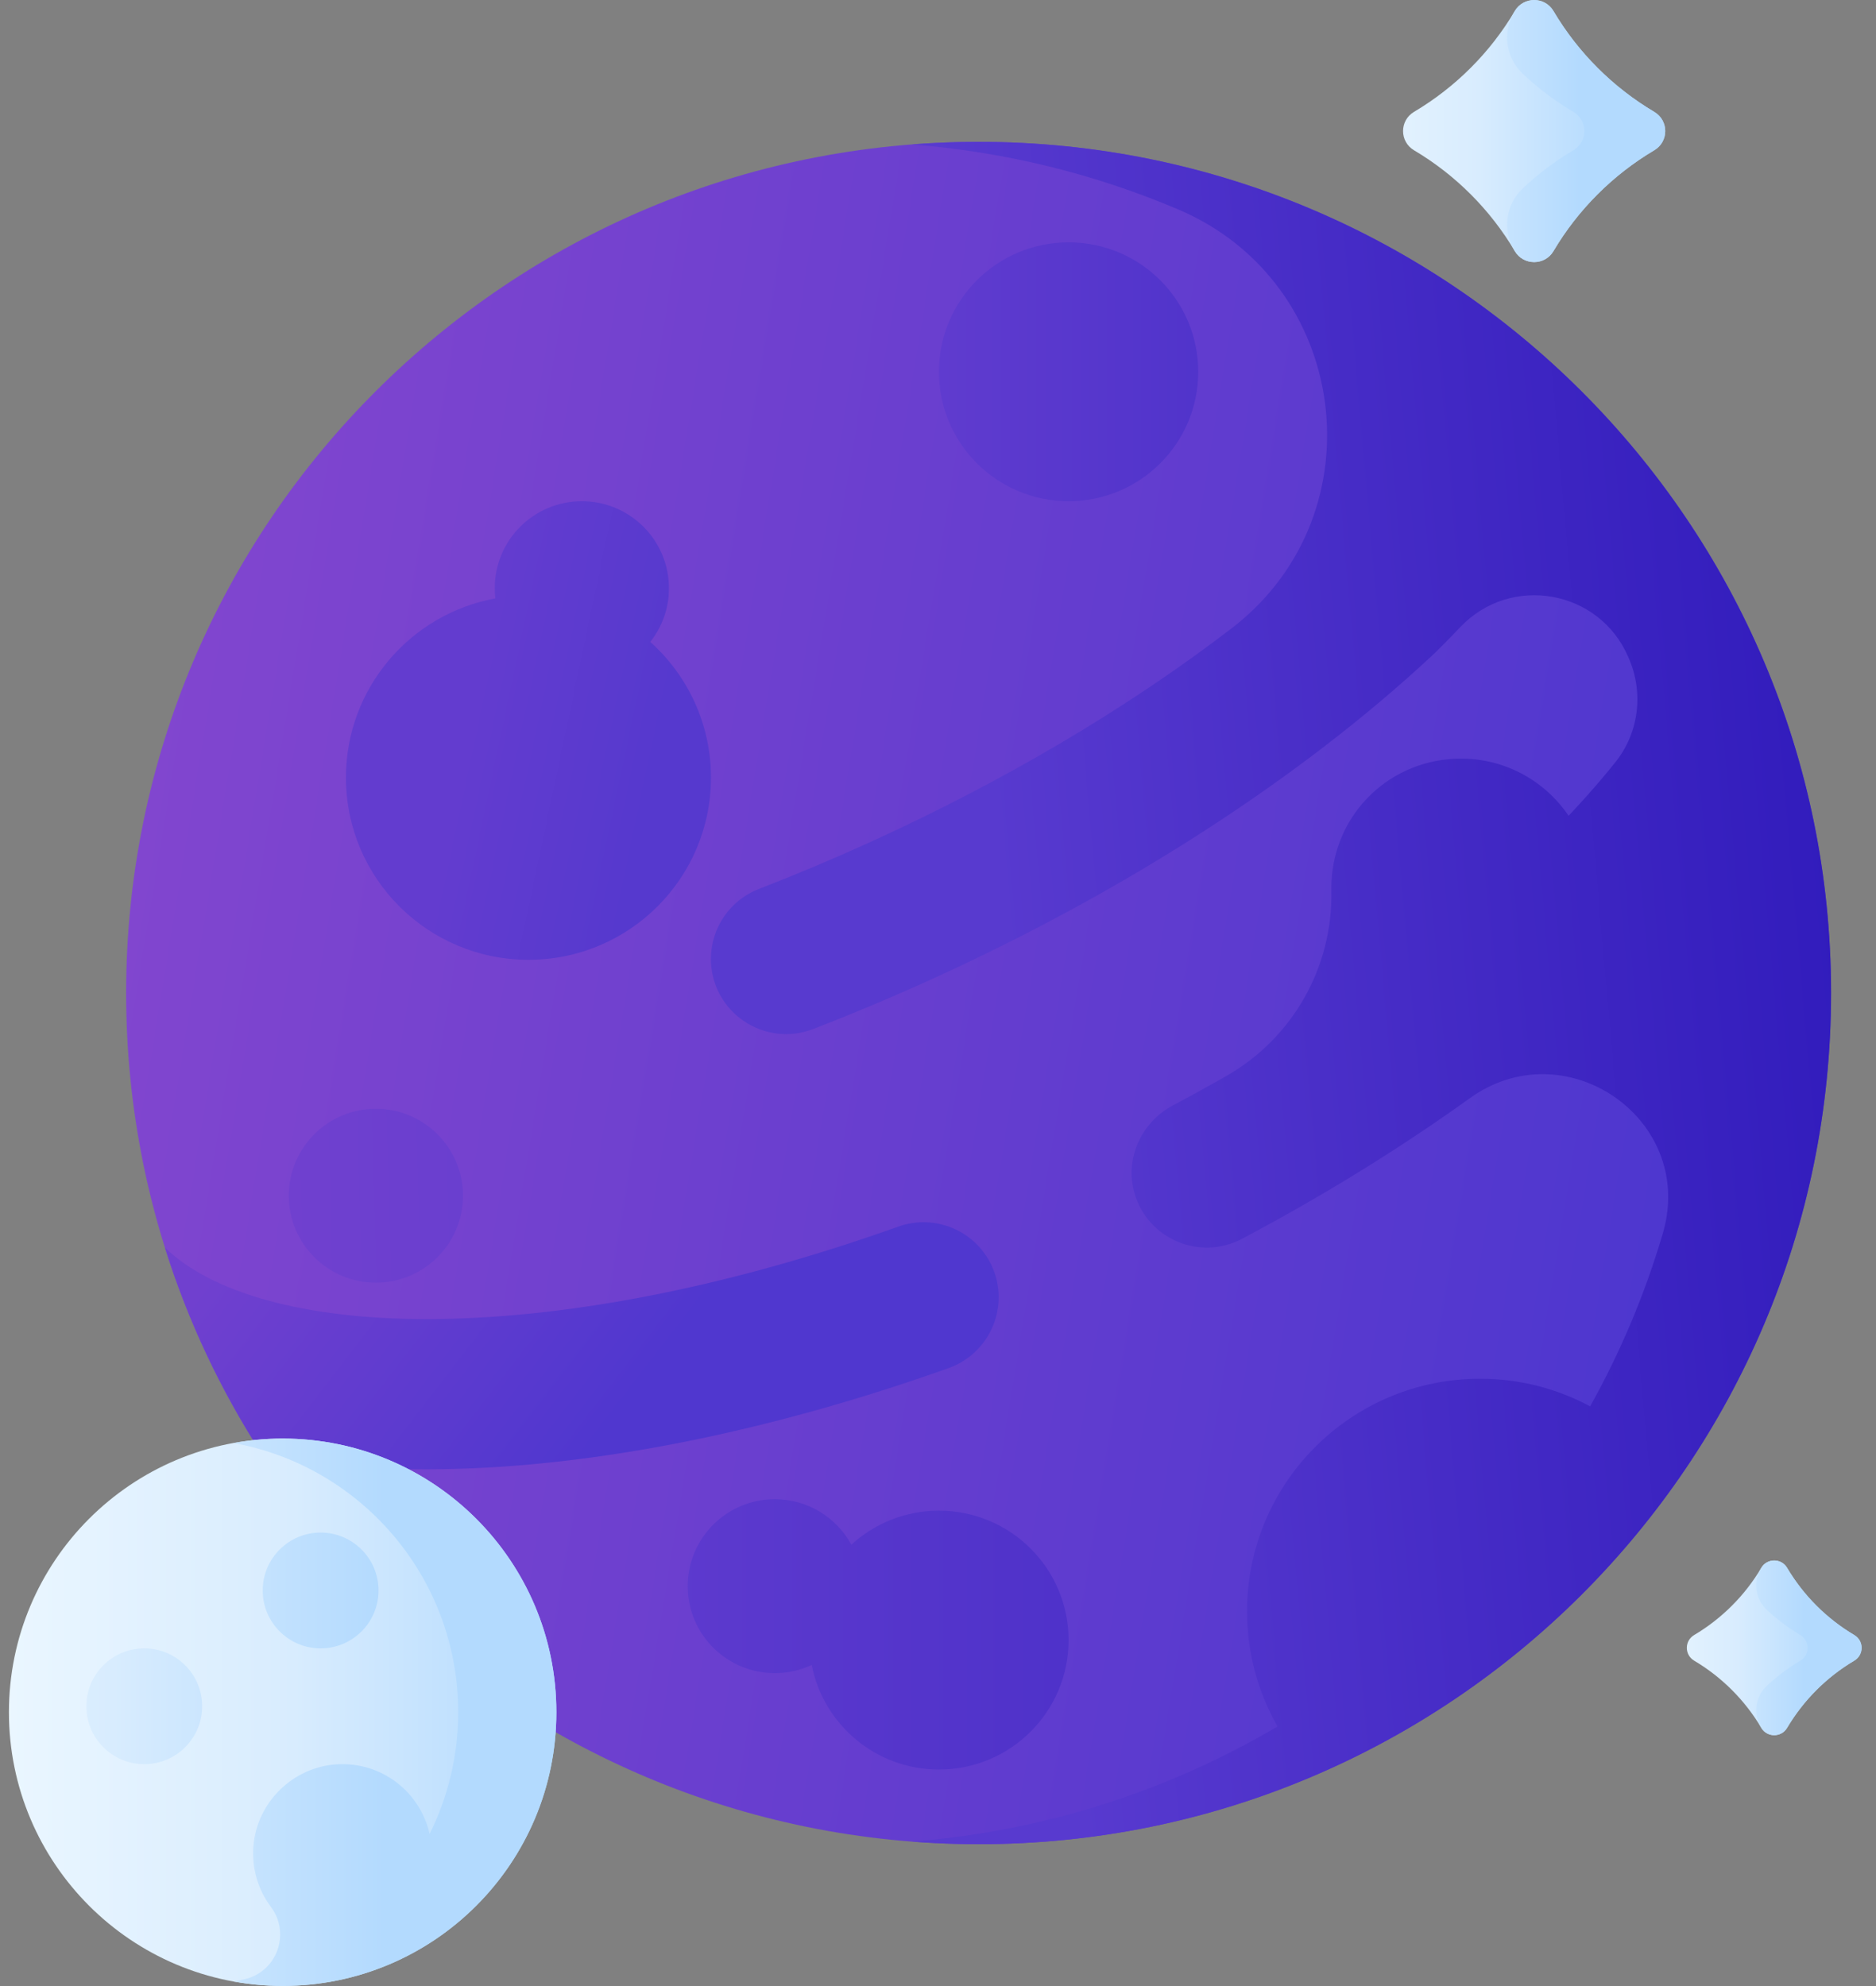 <?xml version="1.0" encoding="UTF-8"?>
<svg width="119px" height="126px" viewBox="0 0 119 126" version="1.1" xmlns="http://www.w3.org/2000/svg" xmlns:xlink="http://www.w3.org/1999/xlink">
    <rect x="0" y="0" width="119" height="126" fill="#808080" stroke="none"/>
    <!-- Generator: Sketch 55.1 (78136) - https://sketchapp.com -->
    <title>pro-planet</title>
    <desc>Created with Sketch.</desc>
    <defs>
        <linearGradient x1="-23.346%" y1="50%" x2="78.392%" y2="50%" id="linearGradient-1">
            <stop stop-color="#EAF6FF" offset="0%"></stop>
            <stop stop-color="#D8ECFE" offset="52.13%"></stop>
            <stop stop-color="#B3DAFE" offset="100%"></stop>
        </linearGradient>
        <linearGradient x1="-128.637%" y1="50%" x2="46.602%" y2="50%" id="linearGradient-2">
            <stop stop-color="#EAF6FF" offset="0%"></stop>
            <stop stop-color="#D8ECFE" offset="52.13%"></stop>
            <stop stop-color="#B3DAFE" offset="100%"></stop>
        </linearGradient>
        <linearGradient x1="-23.346%" y1="50%" x2="78.392%" y2="50%" id="linearGradient-3">
            <stop stop-color="#EAF6FF" offset="0%"></stop>
            <stop stop-color="#D8ECFE" offset="52.13%"></stop>
            <stop stop-color="#B3DAFE" offset="100%"></stop>
        </linearGradient>
        <linearGradient x1="-128.637%" y1="50%" x2="46.602%" y2="50%" id="linearGradient-4">
            <stop stop-color="#EAF6FF" offset="0%"></stop>
            <stop stop-color="#D8ECFE" offset="52.13%"></stop>
            <stop stop-color="#B3DAFE" offset="100%"></stop>
        </linearGradient>
        <linearGradient x1="-3.175%" y1="33.775%" x2="95.87%" y2="50%" id="linearGradient-5">
            <stop stop-color="#8246CF" offset="3.037%"></stop>
            <stop stop-color="#4C36CF" offset="100%"></stop>
        </linearGradient>
        <linearGradient x1="14.554%" y1="50%" x2="131.557%" y2="34.252%" id="linearGradient-6">
            <stop stop-color="#583ACF" offset="9.974%"></stop>
            <stop stop-color="#210FB4" offset="100%"></stop>
        </linearGradient>
        <linearGradient x1="-0.898%" y1="51.535%" x2="56.577%" y2="64.916%" id="linearGradient-7">
            <stop stop-color="#7040CF" offset="0%"></stop>
            <stop stop-color="#5037CF" offset="100%"></stop>
        </linearGradient>
        <linearGradient x1="-31.891%" y1="50%" x2="133.76%" y2="50%" id="linearGradient-8">
            <stop stop-color="#613CCF" offset="13.284%"></stop>
            <stop stop-color="#4D32CA" offset="95.113%"></stop>
        </linearGradient>
        <linearGradient x1="-31.891%" y1="50%" x2="133.759%" y2="50%" id="linearGradient-9">
            <stop stop-color="#613CCF" offset="0%"></stop>
            <stop stop-color="#4D31C9" offset="87.624%"></stop>
        </linearGradient>
        <linearGradient x1="27.942%" y1="72.168%" x2="78.656%" y2="85.698%" id="linearGradient-10">
            <stop stop-color="#633CCF" offset="0%"></stop>
            <stop stop-color="#5639CE" offset="97.27%"></stop>
        </linearGradient>
        <linearGradient x1="-0.898%" y1="67.424%" x2="100.019%" y2="64.613%" id="linearGradient-11">
            <stop stop-color="#7040CF" offset="0%"></stop>
            <stop stop-color="#6A3FCF" offset="100%"></stop>
        </linearGradient>
        <linearGradient x1="0%" y1="50.001%" x2="100%" y2="50.001%" id="linearGradient-12">
            <stop stop-color="#EAF6FF" offset="0%"></stop>
            <stop stop-color="#D8ECFE" offset="52.13%"></stop>
            <stop stop-color="#B3DAFE" offset="100%"></stop>
        </linearGradient>
        <linearGradient x1="-128.63%" y1="50.001%" x2="46.597%" y2="50.001%" id="linearGradient-13">
            <stop stop-color="#EAF6FF" offset="0%"></stop>
            <stop stop-color="#D8ECFE" offset="52.13%"></stop>
            <stop stop-color="#B3DAFE" offset="100%"></stop>
        </linearGradient>
        <linearGradient x1="-231.428%" y1="50%" x2="257.004%" y2="50%" id="linearGradient-14">
            <stop stop-color="#EAF6FF" offset="0%"></stop>
            <stop stop-color="#D8ECFE" offset="52.13%"></stop>
            <stop stop-color="#B3DAFE" offset="100%"></stop>
        </linearGradient>
        <linearGradient x1="-383.716%" y1="50.003%" x2="104.72%" y2="50.003%" id="linearGradient-15">
            <stop stop-color="#EAF6FF" offset="0%"></stop>
            <stop stop-color="#D8ECFE" offset="52.13%"></stop>
            <stop stop-color="#B3DAFE" offset="100%"></stop>
        </linearGradient>
    </defs>
    <g id="Page-1" stroke="none" stroke-width="1" fill="none" fill-rule="evenodd">
        <g id="Artboard" transform="translate(-6084, -2687)" fill-rule="nonzero">
            <g id="pro-planet" transform="translate(6084, 2687)">
                <g id="Group-5" transform="translate(89, 0)">
                    <path d="M7.089,15.933 C5.532,13.301 3.328,11.096 0.694,9.533 C-0.231,8.984 -0.231,7.647 0.694,7.097 C3.328,5.535 5.532,3.33 7.089,0.698 C7.641,-0.233 8.989,-0.233 9.54,0.698 C11.098,3.33 13.302,5.535 15.934,7.097 C16.861,7.647 16.861,8.984 15.934,9.533 C13.302,11.096 11.098,13.301 9.54,15.933 C8.989,16.864 7.641,16.864 7.089,15.933 Z" id="Path" fill="url(#linearGradient-1)"></path>
                    <path d="M15.933,7.098 C13.299,5.536 11.095,3.33 9.538,0.699 C8.988,-0.23 7.632,-0.219 7.081,0.709 C7.072,0.724 7.063,0.739 7.054,0.753 C6.297,2.024 6.508,3.655 7.584,4.672 C8.56,5.593 9.639,6.408 10.801,7.098 C11.731,7.65 11.731,8.982 10.801,9.534 C9.639,10.223 8.56,11.038 7.584,11.96 C6.508,12.976 6.297,14.608 7.054,15.878 C7.063,15.893 7.072,15.908 7.081,15.922 C7.632,16.851 8.988,16.862 9.538,15.933 C11.095,13.301 13.299,11.096 15.933,9.534 C16.864,8.981 16.864,7.651 15.933,7.098 L15.933,7.098 Z" id="Path" fill="url(#linearGradient-2)"></path>
                </g>
                <g id="Group-5-Copy" transform="translate(107, 99)">
                    <path d="M4.726,10.622 C3.688,8.867 2.219,7.397 0.463,6.356 C-0.154,5.989 -0.154,5.098 0.463,4.732 C2.219,3.69 3.688,2.22 4.726,0.465 C5.094,-0.155 5.993,-0.155 6.36,0.465 C7.399,2.22 8.868,3.69 10.623,4.732 C11.241,5.098 11.241,5.989 10.623,6.356 C8.868,7.397 7.399,8.867 6.36,10.622 C5.993,11.242 5.094,11.242 4.726,10.622 Z" id="Path" fill="url(#linearGradient-3)"></path>
                    <path d="M10.622,4.732 C8.866,3.69 7.397,2.22 6.359,0.466 C5.992,-0.154 5.088,-0.146 4.721,0.473 C4.715,0.483 4.709,0.492 4.703,0.502 C4.198,1.349 4.339,2.437 5.056,3.115 C5.707,3.729 6.426,4.272 7.201,4.732 C7.821,5.1 7.821,5.988 7.201,6.356 C6.426,6.816 5.707,7.359 5.056,7.973 C4.339,8.651 4.198,9.738 4.703,10.586 C4.709,10.595 4.715,10.605 4.721,10.615 C5.088,11.234 5.992,11.241 6.359,10.622 C7.397,8.867 8.866,7.397 10.622,6.356 C11.243,5.987 11.243,5.101 10.622,4.732 L10.622,4.732 Z" id="Path" fill="url(#linearGradient-4)"></path>
                </g>
                <g id="Group-2" transform="translate(8, 9)">
                    <path d="M54.074,108 C83.939,108 108.148,83.823 108.148,54 C108.148,24.177 83.939,0 54.074,0 C24.21,0 0,24.177 0,54 C0,83.823 24.21,108 54.074,108 Z" id="Path" fill="url(#linearGradient-5)"></path>
                    <path d="M54.075,0 C52.647,0 51.232,0.056 49.832,0.165 C55.794,0.627 61.485,2.055 66.748,4.292 C77.57,8.892 79.526,23.448 70.297,30.729 C70.222,30.788 70.149,30.845 70.077,30.899 C63.546,35.904 55.746,40.532 47.196,44.427 C44.844,45.498 42.488,46.489 40.139,47.398 C38.304,48.108 37.096,49.872 37.096,51.837 C37.096,55.184 40.462,57.491 43.588,56.282 C46.112,55.306 48.639,54.243 51.156,53.097 C63.502,47.474 74.483,40.354 82.762,32.667 C83.209,32.252 83.877,31.575 84.639,30.775 C87.845,27.414 93.445,28.411 95.283,32.676 C95.301,32.719 95.32,32.763 95.338,32.806 C96.269,34.982 95.952,37.503 94.472,39.352 C93.887,40.083 93.262,40.821 92.597,41.563 C92.24,41.962 91.873,42.359 91.499,42.756 C89.955,40.469 87.289,39 84.289,39.137 C79.852,39.34 76.43,42.945 76.451,47.381 C76.451,47.424 76.452,47.467 76.453,47.509 C76.55,52.354 74.005,56.857 69.793,59.262 C68.683,59.896 67.553,60.519 66.404,61.128 C64.401,62.192 63.339,64.498 63.957,66.678 C64.788,69.61 68.108,71.012 70.786,69.592 C75.966,66.845 80.824,63.843 85.244,60.667 C91.276,56.333 99.485,61.937 97.521,69.093 C97.499,69.174 97.477,69.252 97.454,69.328 C96.322,73.154 94.775,76.803 92.868,80.223 C90.788,79.108 88.414,78.47 85.889,78.47 C77.723,78.47 71.103,85.08 71.103,93.235 C71.103,95.89 71.81,98.379 73.039,100.532 C66.14,104.599 58.257,107.182 49.833,107.835 C51.232,107.944 52.647,108 54.075,108 C83.94,108 108.15,83.823 108.15,54 C108.15,24.177 83.94,0 54.075,0 L54.075,0 Z" id="Path" fill="url(#linearGradient-6)"></path>
                    <path d="M54.887,71.262 C53.839,69.058 51.29,67.996 48.989,68.817 C38.656,72.502 28.589,74.551 19.885,74.681 C19.607,74.685 19.332,74.687 19.058,74.687 C11.343,74.687 5.43,73.039 2.462,70.147 C3.922,74.808 5.998,79.196 8.595,83.218 C11.726,83.878 15.219,84.217 19.04,84.217 C19.367,84.217 19.697,84.214 20.028,84.209 C29.734,84.064 40.85,81.825 52.161,77.8 C54.83,76.85 56.103,73.817 54.887,71.262 L54.887,71.262 Z" id="Path" fill="url(#linearGradient-7)"></path>
                    <path d="M59.783,22.799 C64.325,22.799 68.007,19.122 68.007,14.587 C68.007,10.051 64.325,6.374 59.783,6.374 C55.241,6.374 51.559,10.051 51.559,14.587 C51.559,19.122 55.241,22.799 59.783,22.799 Z" id="Path" fill="url(#linearGradient-8)"></path>
                    <path d="M51.56,103.265 C56.102,103.265 59.784,99.588 59.784,95.053 C59.784,90.517 56.102,86.841 51.56,86.841 C49.418,86.841 47.467,87.659 46.004,88.999 C45.068,87.281 43.244,86.114 41.147,86.114 C38.096,86.114 35.623,88.584 35.623,91.632 C35.623,94.679 38.096,97.148 41.147,97.148 C41.985,97.148 42.778,96.961 43.489,96.629 C44.225,100.409 47.558,103.265 51.56,103.265 L51.56,103.265 Z" id="Path" fill="url(#linearGradient-9)"></path>
                    <path d="M25.521,51.893 C31.915,51.893 37.098,46.717 37.098,40.332 C37.098,36.913 35.611,33.842 33.249,31.726 C33.989,30.787 34.432,29.604 34.432,28.316 C34.432,25.269 31.958,22.799 28.907,22.799 C25.856,22.799 23.383,25.269 23.383,28.316 C23.383,28.536 23.397,28.751 23.422,28.964 C18.031,29.951 13.944,34.663 13.944,40.332 C13.944,46.717 19.127,51.893 25.521,51.893 L25.521,51.893 Z" id="Path" fill="url(#linearGradient-10)"></path>
                    <path d="M15.843,72.377 C18.894,72.377 21.368,69.907 21.368,66.86 C21.368,63.813 18.894,61.343 15.843,61.343 C12.792,61.343 10.319,63.813 10.319,66.86 C10.319,69.907 12.792,72.377 15.843,72.377 Z" id="Path" fill="url(#linearGradient-11)"></path>
                </g>
                <path d="M17.929,125.992 C27.518,125.992 35.291,118.219 35.291,108.63 C35.291,99.041 27.518,91.268 17.929,91.268 C8.34,91.268 0.566,99.041 0.566,108.63 C0.566,118.219 8.34,125.992 17.929,125.992 Z" id="Path" fill="url(#linearGradient-12)"></path>
                <path d="M17.931,91.267 C16.867,91.267 15.827,91.368 14.816,91.551 C22.919,93.019 29.065,100.104 29.065,108.629 C29.065,111.406 28.409,114.028 27.25,116.354 C26.663,113.709 24.229,111.76 21.37,111.933 C18.591,112.101 16.305,114.333 16.076,117.107 C15.956,118.564 16.388,119.918 17.186,120.982 C18.452,122.671 17.563,125.109 15.503,125.569 C15.276,125.62 15.047,125.666 14.817,125.708 C15.827,125.891 16.867,125.992 17.931,125.992 C27.52,125.992 35.293,118.219 35.293,108.63 C35.293,99.041 27.52,91.267 17.931,91.267 Z" id="Path" fill="url(#linearGradient-13)"></path>
                <path d="M9.15,111.923 C11.178,111.923 12.823,110.278 12.823,108.25 C12.823,106.221 11.178,104.577 9.15,104.577 C7.121,104.577 5.477,106.221 5.477,108.25 C5.477,110.278 7.121,111.923 9.15,111.923 Z" id="Path" fill="url(#linearGradient-14)"></path>
                <path d="M20.337,104.577 C22.366,104.577 24.01,102.932 24.01,100.904 C24.01,98.875 22.366,97.231 20.337,97.231 C18.308,97.231 16.664,98.875 16.664,100.904 C16.664,102.932 18.308,104.577 20.337,104.577 Z" id="Path" fill="url(#linearGradient-15)"></path>
            </g>
        </g>
    </g>
</svg>